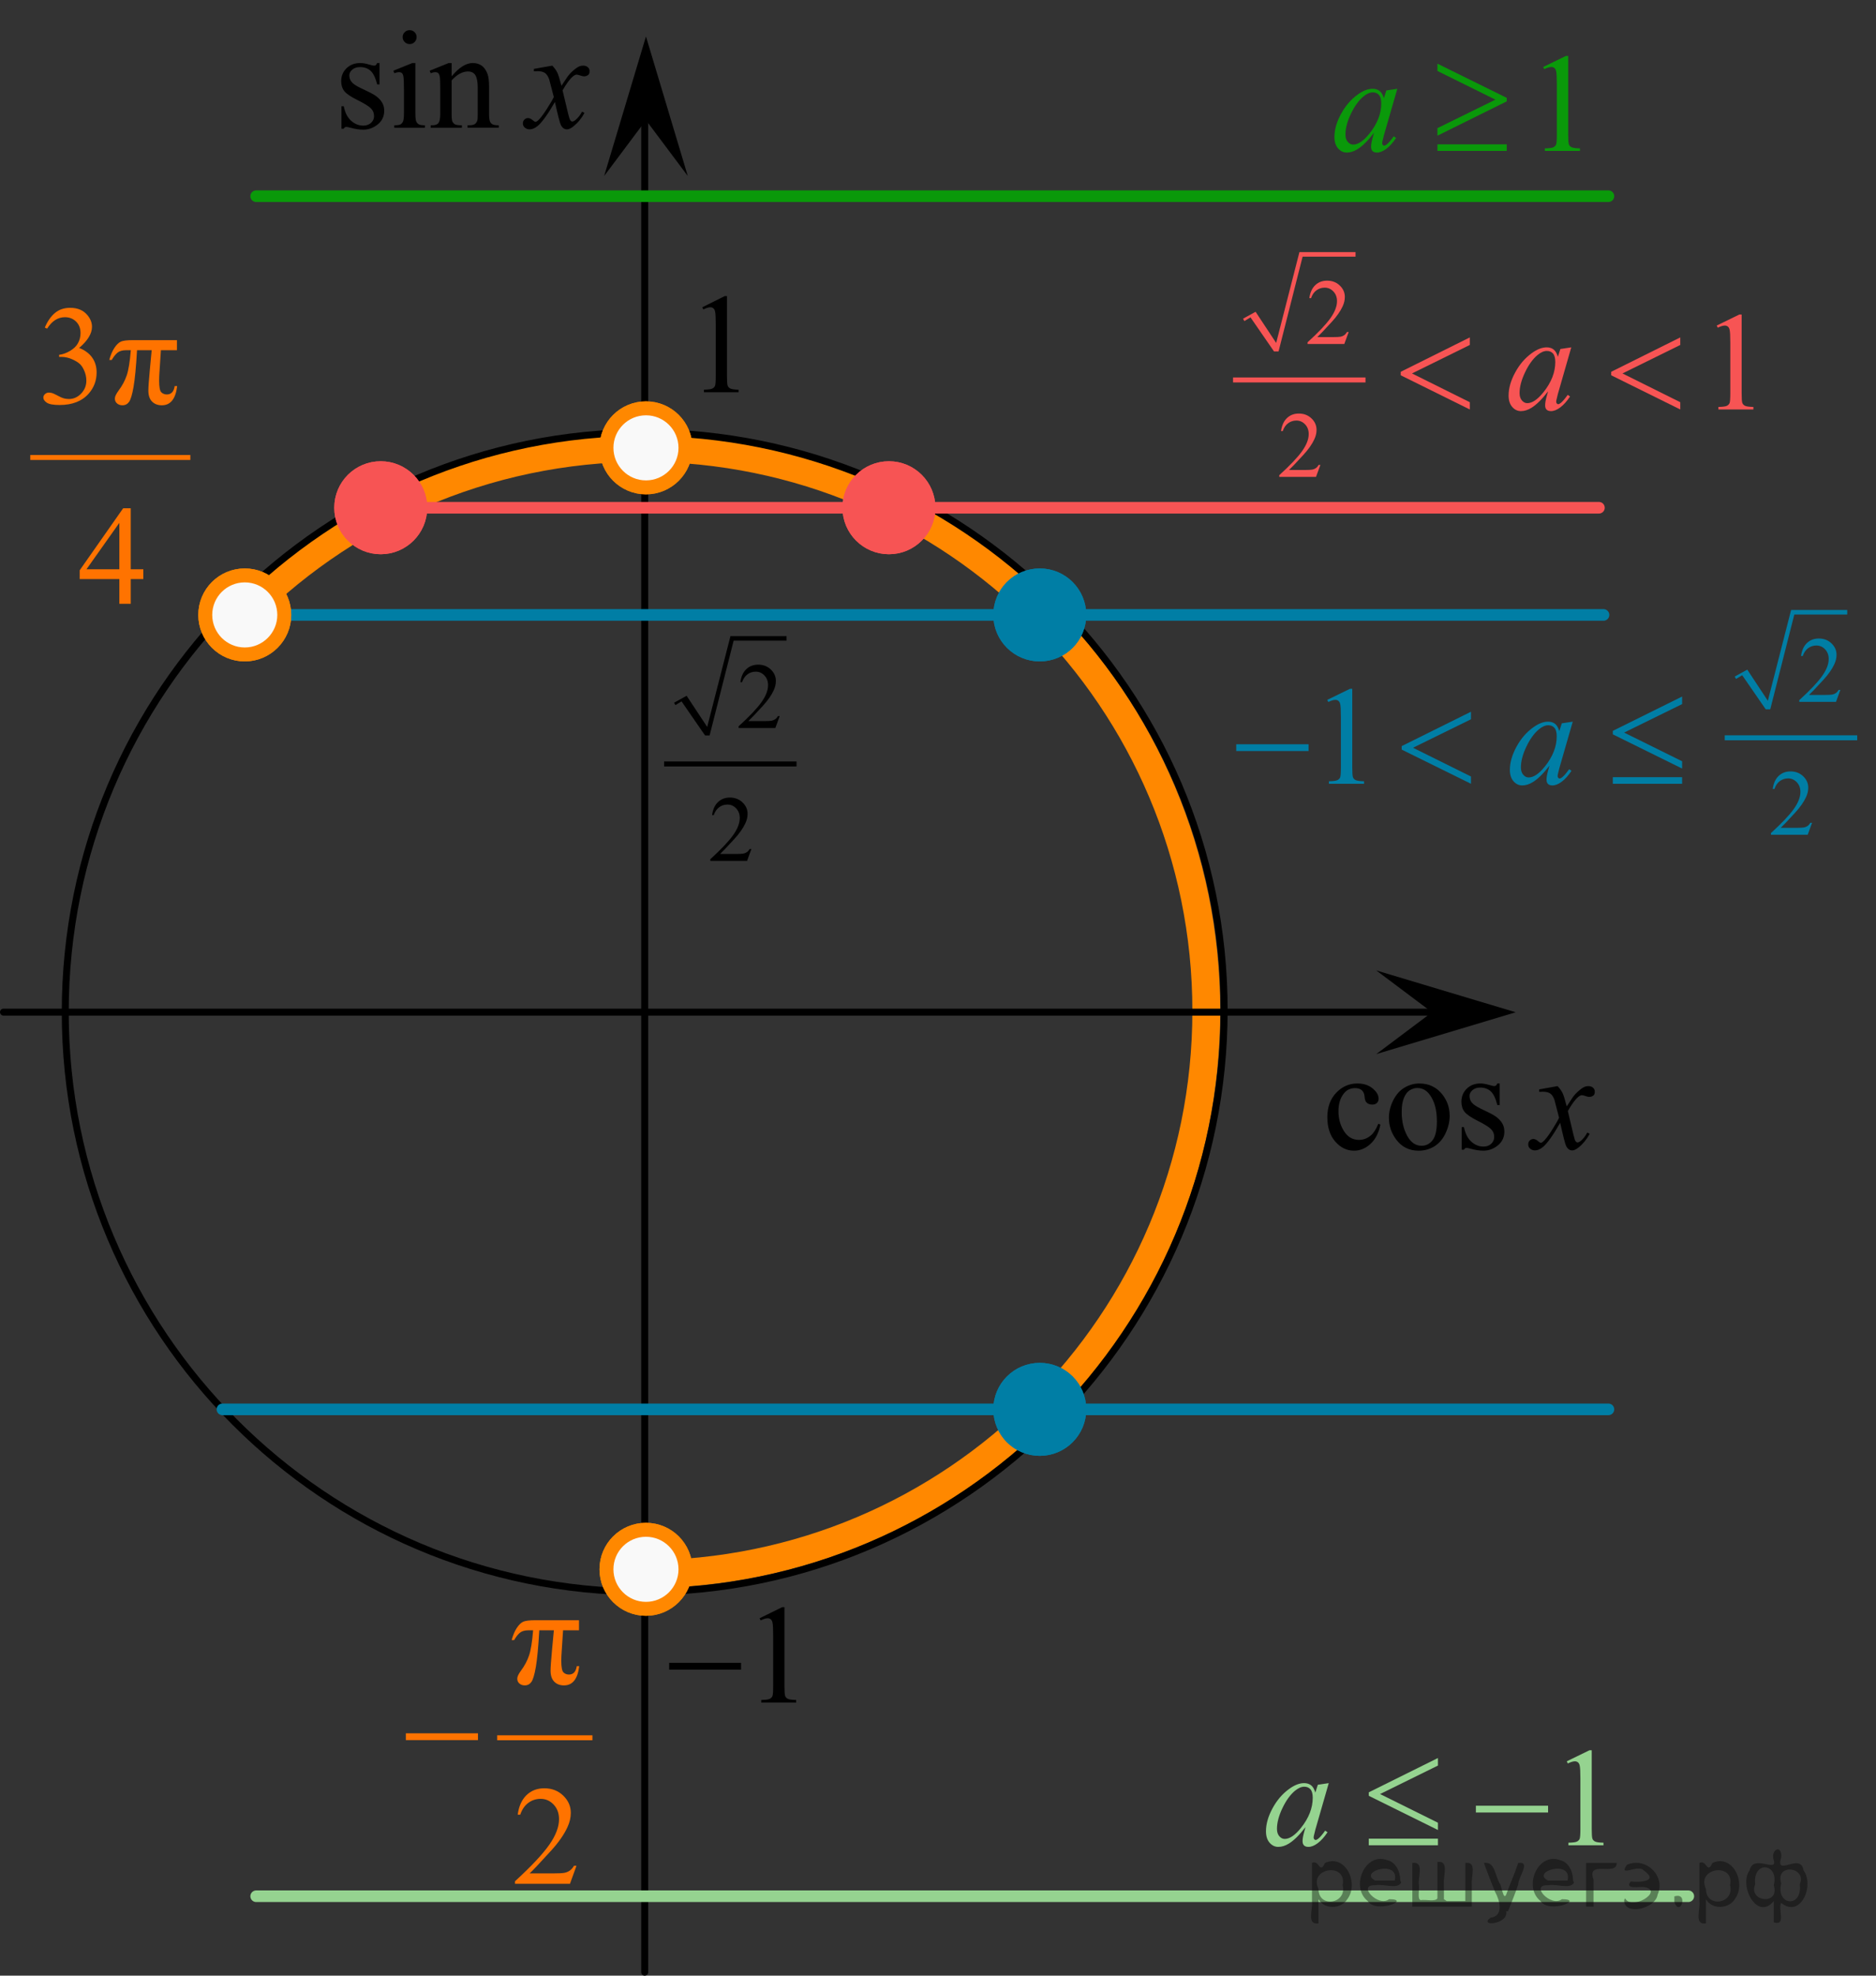 <?xml version="1.0" encoding="utf-8"?>
<!-- Generator: Adobe Illustrator 27.2.0, SVG Export Plug-In . SVG Version: 6.00 Build 0)  -->
<svg version="1.1" id="Слой_1" xmlns="http://www.w3.org/2000/svg" xmlns:xlink="http://www.w3.org/1999/xlink" x="0px" y="0px"
	 width="201.901px" height="212.526px" viewBox="0 0 201.901 212.526" enable-background="new 0 0 201.901 212.526"
	 xml:space="preserve">
<rect x="0" y="0" width="201.901" height="212.526" fill="#333333" stroke="none"/>
<path fill="none" stroke="#FF8800" stroke-width="3" stroke-miterlimit="8" d="M25.641,66.701
	c11.018-11.421,26.482-18.525,43.605-18.525c33.458,0,60.581,27.123,60.581,60.581s-27.123,60.581-60.581,60.581"/>
<line fill="none" stroke="#000000" stroke-width="0.75" stroke-linecap="round" stroke-linejoin="round" stroke-miterlimit="8" x1="69.384" y1="12.458" x2="69.384" y2="212.151"/>
<line fill="none" stroke="#000000" stroke-width="0.75" stroke-linecap="round" stroke-linejoin="round" stroke-miterlimit="8" x1="0.375" y1="108.878" x2="157.273" y2="108.878"/>
<path fill="none" stroke="#000000" stroke-width="0.75" stroke-linecap="round" stroke-linejoin="round" stroke-miterlimit="8" d="
	M69.282,46.517c-34.384,0-62.26,27.918-62.26,62.361s27.874,62.359,62.26,62.359c34.39,0,62.464-28.145,62.464-62.586
	S103.672,46.517,69.282,46.517L69.282,46.517z"/>
<g>
	<path fill="#F9F9F9" stroke="#FF8800" stroke-width="1.5" stroke-miterlimit="10" d="M69.523,164.563
		c-2.353,0-4.254,1.898-4.254,4.25c0,2.345,1.901,4.252,4.254,4.252c2.341,0,4.25-1.907,4.25-4.252
		C73.77,166.461,71.868,164.563,69.523,164.563L69.523,164.563z"/>
	<path fill="#F9F9F9" stroke="#FF8800" stroke-width="1.5" stroke-miterlimit="10" d="M69.523,164.563
		c-2.353,0-4.254,1.898-4.254,4.25c0,2.345,1.901,4.252,4.254,4.252c2.341,0,4.25-1.907,4.25-4.252
		C73.77,166.461,71.868,164.563,69.523,164.563L69.523,164.563z"/>
</g>
<polygon points="154.119,108.891 148.119,104.391 163.125,108.891 148.119,113.391 "/>
<polygon points="69.521,12.926 65.021,18.932 69.521,3.92 74.021,18.932 "/>
<g>
	<path fill="#007EA5" stroke="#007EA5" stroke-width="1.5" stroke-miterlimit="10" d="M111.906,147.356
		c-2.35,0-4.253,1.897-4.253,4.25c0,2.347,1.903,4.252,4.253,4.252c2.341,0,4.251-1.905,4.251-4.252
		C116.153,149.258,114.252,147.356,111.906,147.356L111.906,147.356z"/>
	<path fill="#007EA5" stroke="#007EA5" stroke-width="1.5" stroke-miterlimit="10" d="M111.906,147.356
		c-2.35,0-4.253,1.897-4.253,4.25c0,2.347,1.903,4.252,4.253,4.252c2.341,0,4.251-1.905,4.251-4.252
		C116.153,149.258,114.252,147.356,111.906,147.356L111.906,147.356z"/>
</g>
<g>
	<path fill="#F75454" stroke="#F75454" stroke-width="1.5" stroke-miterlimit="10" d="M40.977,50.368
		c-2.35,0-4.253,1.897-4.253,4.25c0,2.347,1.903,4.252,4.253,4.252c2.341,0,4.251-1.905,4.251-4.252
		C45.224,52.27,43.323,50.368,40.977,50.368L40.977,50.368z"/>
	<path fill="#F75454" stroke="#F75454" stroke-width="1.5" stroke-miterlimit="10" d="M40.977,50.368
		c-2.35,0-4.253,1.897-4.253,4.25c0,2.347,1.903,4.252,4.253,4.252c2.341,0,4.251-1.905,4.251-4.252
		C45.224,52.27,43.323,50.368,40.977,50.368L40.977,50.368z"/>
</g>
<g>
	<defs>
		<polygon id="SVGID_1_" points="40.869,205.943 67.02,205.943 67.02,165.854 40.869,165.854 40.869,205.943 		"/>
	</defs>
	<clipPath id="SVGID_00000004518961046351452560000017992190807468118957_">
		<use xlink:href="#SVGID_1_"  overflow="visible"/>
	</clipPath>
	
		<line clip-path="url(#SVGID_00000004518961046351452560000017992190807468118957_)" fill="#FF7300" stroke="#FF7300" stroke-width="0.532" stroke-linecap="square" stroke-miterlimit="10" x1="53.773" y1="186.935" x2="63.493" y2="186.935"/>
	<g clip-path="url(#SVGID_00000004518961046351452560000017992190807468118957_)">
		<path fill="#FF7300" d="M62.314,174.29v1.084h-1.715l-0.148,2.257c-0.03,0.391-0.044,0.731-0.044,1.018
			c0,0.688,0.08,1.107,0.24,1.258c0.16,0.151,0.353,0.227,0.58,0.227c0.473,0,0.754-0.299,0.843-0.898h0.266
			c-0.163,1.376-0.71,2.064-1.641,2.064c-0.434,0-0.782-0.134-1.046-0.401c-0.264-0.267-0.396-0.663-0.396-1.188
			c0-0.347,0.052-1.079,0.155-2.198l0.2-2.138h-1.567c-0.103,1.802-0.228,3.118-0.373,3.949
			c-0.145,0.832-0.306,1.369-0.481,1.611c-0.175,0.243-0.413,0.364-0.713,0.364c-0.227,0-0.417-0.067-0.573-0.2
			c-0.155-0.134-0.233-0.31-0.233-0.527c0-0.208,0.133-0.493,0.399-0.855c0.389-0.524,0.68-1.07,0.872-1.637
			c0.192-0.566,0.337-1.469,0.436-2.706h-0.503c-0.404,0-0.713,0.09-0.928,0.271s-0.417,0.44-0.61,0.776h-0.266
			c0.143-0.53,0.328-0.966,0.554-1.307c0.227-0.342,0.46-0.565,0.699-0.669
			c0.239-0.103,0.664-0.155,1.275-0.155H62.314z"/>
	</g>
	<g clip-path="url(#SVGID_00000004518961046351452560000017992190807468118957_)">
		<path fill="#FF7300" d="M62.044,200.705l-0.703,1.938h-5.914v-0.274c1.74-1.594,2.964-2.897,3.674-3.906
			c0.71-1.01,1.065-1.933,1.065-2.769c0-0.639-0.195-1.164-0.584-1.574c-0.39-0.411-0.855-0.616-1.397-0.616
			c-0.493,0-0.935,0.144-1.327,0.434c-0.392,0.29-0.682,0.715-0.869,1.273h-0.273
			c0.123-0.915,0.44-1.618,0.95-2.108s1.147-0.735,1.911-0.735c0.813,0,1.492,0.263,2.037,0.787
			c0.544,0.525,0.817,1.144,0.817,1.856c0,0.51-0.118,1.02-0.355,1.529c-0.365,0.802-0.956,1.651-1.774,2.547
			c-1.228,1.347-1.994,2.158-2.299,2.436h2.617c0.532,0,0.905-0.019,1.12-0.06
			c0.214-0.039,0.408-0.12,0.581-0.241c0.172-0.121,0.323-0.293,0.451-0.516H62.044z"/>
	</g>
	<g clip-path="url(#SVGID_00000004518961046351452560000017992190807468118957_)">
		<path fill="#FF7300" d="M43.678,186.452h7.762v0.734H43.678V186.452z"/>
	</g>
</g>
<g>
	<defs>
		<polygon id="SVGID_00000063628759662585862960000007627332347166733201_" points="0.756,68.22 24.285,68.22 
			24.285,28.131 0.756,28.131 0.756,68.22 		"/>
	</defs>
	<clipPath id="SVGID_00000031183572840252708050000005058946810874107822_">
		<use xlink:href="#SVGID_00000063628759662585862960000007627332347166733201_"  overflow="visible"/>
	</clipPath>
	
		<line clip-path="url(#SVGID_00000031183572840252708050000005058946810874107822_)" fill="#FF7300" stroke="#FF7300" stroke-width="0.532" stroke-linecap="square" stroke-miterlimit="10" x1="3.524" y1="49.212" x2="20.219" y2="49.212"/>
	<g clip-path="url(#SVGID_00000031183572840252708050000005058946810874107822_)">
		<path fill="#FF7300" d="M4.823,35.237c0.288-0.679,0.651-1.202,1.089-1.57c0.439-0.369,0.985-0.554,1.639-0.554
			c0.808,0,1.427,0.263,1.858,0.787c0.327,0.392,0.491,0.81,0.491,1.255c0,0.732-0.461,1.49-1.383,2.272
			c0.62,0.242,1.088,0.589,1.405,1.039c0.317,0.45,0.476,0.981,0.476,1.589c0,0.871-0.278,1.626-0.833,2.265
			c-0.724,0.832-1.772,1.247-3.144,1.247c-0.679,0-1.141-0.084-1.387-0.252c-0.245-0.168-0.368-0.349-0.368-0.542
			c0-0.144,0.058-0.27,0.174-0.379c0.117-0.108,0.257-0.163,0.42-0.163c0.123,0,0.25,0.019,0.379,0.06
			c0.085,0.024,0.275,0.115,0.572,0.271c0.297,0.156,0.503,0.249,0.617,0.278c0.183,0.055,0.379,0.082,0.587,0.082
			c0.505,0,0.945-0.195,1.319-0.587c0.374-0.391,0.561-0.854,0.561-1.388c0-0.392-0.087-0.772-0.26-1.144
			c-0.129-0.277-0.271-0.487-0.424-0.632c-0.213-0.197-0.505-0.377-0.877-0.538
			c-0.372-0.16-0.75-0.241-1.137-0.241H6.362v-0.223c0.392-0.05,0.784-0.19,1.178-0.423
			c0.394-0.233,0.68-0.513,0.858-0.839c0.179-0.327,0.268-0.685,0.268-1.077c0-0.51-0.16-0.922-0.479-1.236
			c-0.32-0.315-0.718-0.472-1.193-0.472c-0.768,0-1.41,0.411-1.925,1.232L4.823,35.237z"/>
	</g>
	<g clip-path="url(#SVGID_00000031183572840252708050000005058946810874107822_)">
		<path fill="#FF7300" d="M19.043,36.588v1.084h-1.725l-0.149,2.257c-0.029,0.391-0.044,0.731-0.044,1.018
			c0,0.688,0.081,1.107,0.242,1.258c0.161,0.151,0.355,0.227,0.584,0.227c0.476,0,0.758-0.299,0.848-0.898h0.268
			c-0.164,1.376-0.714,2.064-1.65,2.064c-0.436,0-0.787-0.134-1.052-0.401c-0.266-0.267-0.398-0.663-0.398-1.188
			c0-0.347,0.052-1.079,0.156-2.198l0.201-2.138h-1.576c-0.104,1.802-0.229,3.118-0.376,3.949
			c-0.146,0.832-0.307,1.369-0.483,1.611c-0.176,0.243-0.415,0.364-0.717,0.364c-0.228,0-0.42-0.067-0.576-0.2
			c-0.156-0.134-0.234-0.31-0.234-0.527c0-0.208,0.134-0.493,0.401-0.855c0.392-0.524,0.684-1.07,0.877-1.637
			s0.339-1.469,0.439-2.706h-0.505c-0.407,0-0.717,0.09-0.933,0.271c-0.215,0.181-0.42,0.44-0.613,0.776h-0.268
			c0.144-0.53,0.33-0.966,0.558-1.307c0.228-0.342,0.462-0.565,0.702-0.669c0.241-0.103,0.668-0.155,1.283-0.155
			H19.043z"/>
	</g>
	<g clip-path="url(#SVGID_00000031183572840252708050000005058946810874107822_)">
		<path fill="#FF7300" d="M15.425,61.239v1.055h-1.353v2.658H12.845v-2.658H8.578v-0.95l4.676-6.668h0.818v6.564H15.425
			z M12.845,61.239v-4.996l-3.539,4.996H12.845z"/>
	</g>
</g>
<g>
	<defs>
		<polygon id="SVGID_00000168087383383449248770000011405166038110869174_" points="33.909,17.871 67.029,17.871 67.029,0 
			33.909,0 33.909,17.871 		"/>
	</defs>
	<clipPath id="SVGID_00000179628004806872395120000000182129540657622947_">
		<use xlink:href="#SVGID_00000168087383383449248770000011405166038110869174_"  overflow="visible"/>
	</clipPath>
	<g clip-path="url(#SVGID_00000179628004806872395120000000182129540657622947_)">
		<path d="M40.843,6.781v2.304H40.598c-0.188-0.724-0.429-1.216-0.723-1.477s-0.668-0.392-1.123-0.392
			c-0.346,0-0.625,0.092-0.837,0.273c-0.212,0.183-0.319,0.384-0.319,0.606c0,0.275,0.079,0.512,0.237,0.709
			c0.153,0.202,0.464,0.416,0.934,0.643l1.082,0.523c1.003,0.487,1.504,1.13,1.504,1.928
			c0,0.615-0.233,1.111-0.7,1.487c-0.467,0.377-0.99,0.565-1.568,0.565c-0.415,0-0.889-0.074-1.423-0.222
			c-0.163-0.049-0.296-0.074-0.4-0.074c-0.114,0-0.203,0.065-0.267,0.192h-0.245v-2.415h0.245
			c0.138,0.69,0.402,1.209,0.793,1.559c0.39,0.35,0.828,0.524,1.312,0.524c0.341,0,0.619-0.1,0.834-0.3
			c0.215-0.199,0.322-0.439,0.322-0.72c0-0.34-0.12-0.625-0.359-0.856c-0.24-0.231-0.718-0.524-1.435-0.879
			c-0.716-0.353-1.186-0.674-1.408-0.959c-0.222-0.281-0.334-0.636-0.334-1.063c0-0.557,0.191-1.022,0.574-1.395
			c0.383-0.374,0.878-0.561,1.486-0.561c0.267,0,0.59,0.057,0.971,0.17c0.252,0.074,0.42,0.11,0.504,0.11
			c0.079,0,0.141-0.017,0.185-0.051c0.044-0.035,0.097-0.111,0.156-0.23H40.843z"/>
		<path d="M44.704,6.781v5.435c0,0.423,0.031,0.705,0.093,0.846c0.062,0.14,0.153,0.244,0.274,0.314
			s0.342,0.103,0.663,0.103v0.266h-3.298V13.478c0.331,0,0.554-0.032,0.667-0.096
			c0.113-0.065,0.204-0.17,0.271-0.318c0.066-0.147,0.1-0.431,0.1-0.849V9.609
			c0-0.733-0.022-1.208-0.067-1.425c-0.035-0.158-0.089-0.268-0.163-0.329s-0.175-0.092-0.304-0.092
			c-0.139,0-0.307,0.037-0.504,0.11l-0.103-0.266l2.045-0.827H44.704z M44.089,3.245
			c0.207,0,0.384,0.072,0.53,0.218c0.145,0.144,0.219,0.32,0.219,0.527c0,0.207-0.073,0.384-0.219,0.532
			c-0.146,0.147-0.323,0.221-0.53,0.221S43.703,4.669,43.555,4.522c-0.148-0.148-0.222-0.325-0.222-0.532
			c0-0.207,0.073-0.383,0.219-0.527C43.697,3.317,43.876,3.245,44.089,3.245z"/>
		<path d="M48.604,8.213c0.795-0.955,1.554-1.433,2.275-1.433c0.371,0,0.69,0.093,0.956,0.277
			c0.267,0.185,0.479,0.488,0.638,0.911c0.108,0.296,0.163,0.749,0.163,1.359v2.887
			c0,0.428,0.035,0.719,0.104,0.871c0.054,0.123,0.142,0.219,0.263,0.288s0.345,0.103,0.671,0.103v0.266h-3.358
			V13.478h0.141c0.316,0,0.537-0.048,0.663-0.144c0.126-0.096,0.214-0.237,0.263-0.424
			c0.019-0.074,0.03-0.306,0.03-0.694V9.447c0-0.615-0.081-1.062-0.241-1.341
			c-0.161-0.277-0.431-0.417-0.811-0.417c-0.588,0-1.173,0.32-1.756,0.96v3.566c0,0.458,0.027,0.741,0.082,0.849
			c0.069,0.144,0.164,0.248,0.285,0.315s0.367,0.1,0.737,0.1v0.266h-3.357V13.478h0.148
			c0.346,0,0.58-0.088,0.701-0.263c0.121-0.174,0.182-0.508,0.182-1V9.705c0-0.811-0.019-1.307-0.056-1.483
			c-0.037-0.178-0.094-0.298-0.17-0.362c-0.077-0.064-0.179-0.096-0.308-0.096c-0.139,0-0.304,0.037-0.497,0.11
			l-0.111-0.266l2.046-0.827h0.319V8.213z"/>
	</g>
	<g clip-path="url(#SVGID_00000179628004806872395120000000182129540657622947_)">
		<path d="M59.442,7.061c0.242,0.257,0.425,0.513,0.548,0.769c0.089,0.177,0.235,0.643,0.438,1.395l0.652-0.975
			c0.173-0.236,0.383-0.462,0.63-0.676s0.464-0.36,0.652-0.44c0.119-0.049,0.249-0.074,0.393-0.074
			c0.212,0,0.382,0.057,0.508,0.17s0.189,0.251,0.189,0.414c0,0.186-0.037,0.315-0.111,0.384
			c-0.139,0.123-0.297,0.185-0.475,0.185c-0.103,0-0.215-0.022-0.334-0.066c-0.232-0.079-0.388-0.118-0.467-0.118
			c-0.119,0-0.26,0.069-0.423,0.207c-0.306,0.256-0.672,0.75-1.097,1.483l0.607,2.54
			c0.094,0.39,0.173,0.622,0.237,0.698c0.065,0.076,0.128,0.114,0.193,0.114c0.103,0,0.225-0.057,0.363-0.17
			c0.272-0.227,0.504-0.521,0.697-0.886l0.259,0.133c-0.311,0.581-0.707,1.063-1.186,1.447
			c-0.272,0.217-0.501,0.324-0.69,0.324c-0.276,0-0.497-0.154-0.66-0.465c-0.103-0.191-0.318-1.019-0.644-2.481
			c-0.771,1.334-1.389,2.192-1.853,2.576c-0.302,0.246-0.593,0.369-0.875,0.369c-0.197,0-0.378-0.071-0.541-0.214
			c-0.119-0.108-0.178-0.253-0.178-0.435c0-0.162,0.055-0.298,0.163-0.406c0.109-0.108,0.242-0.162,0.4-0.162
			c0.158,0,0.326,0.079,0.504,0.236c0.128,0.113,0.227,0.17,0.296,0.17c0.06,0,0.136-0.04,0.23-0.118
			c0.232-0.188,0.548-0.591,0.949-1.211c0.4-0.62,0.662-1.068,0.786-1.344
			c-0.307-1.196-0.472-1.829-0.497-1.897c-0.114-0.32-0.262-0.547-0.445-0.68
			c-0.183-0.133-0.452-0.199-0.808-0.199c-0.114,0-0.245,0.005-0.393,0.015V7.409L59.442,7.061z"/>
	</g>
</g>
<g>
	<defs>
		<polygon id="SVGID_00000048498699086162370400000001452055348284831152_" points="140.058,127.733 174.489,127.733 
			174.489,112.484 140.058,112.484 140.058,127.733 		"/>
	</defs>
	<clipPath id="SVGID_00000101799787438800182190000007106541141671167876_">
		<use xlink:href="#SVGID_00000048498699086162370400000001452055348284831152_"  overflow="visible"/>
	</clipPath>
	<g clip-path="url(#SVGID_00000101799787438800182190000007106541141671167876_)">
		<path d="M148.563,120.983c-0.183,0.898-0.54,1.59-1.073,2.073c-0.532,0.484-1.121,0.726-1.768,0.726
			c-0.769,0-1.44-0.324-2.012-0.975c-0.572-0.65-0.858-1.529-0.858-2.636c0-1.072,0.316-1.943,0.95-2.614
			c0.634-0.67,1.395-1.005,2.282-1.005c0.666,0,1.213,0.178,1.643,0.532c0.429,0.355,0.644,0.724,0.644,1.105
			c0,0.19-0.06,0.342-0.182,0.458c-0.121,0.117-0.29,0.176-0.507,0.176c-0.291,0-0.51-0.095-0.658-0.283
			c-0.084-0.104-0.14-0.303-0.166-0.596c-0.027-0.293-0.127-0.517-0.3-0.67c-0.173-0.149-0.412-0.224-0.718-0.224
			c-0.493,0-0.89,0.184-1.19,0.551c-0.399,0.486-0.6,1.13-0.6,1.929c0,0.815,0.198,1.532,0.596,2.155
			c0.397,0.623,0.933,0.935,1.608,0.935c0.483,0,0.918-0.166,1.303-0.499c0.271-0.229,0.534-0.643,0.791-1.243
			L148.563,120.983z"/>
		<path d="M152.756,116.552c1.025,0,1.849,0.393,2.471,1.177c0.527,0.67,0.791,1.44,0.791,2.308
			c0,0.611-0.145,1.228-0.436,1.855c-0.291,0.625-0.691,1.097-1.202,1.415c-0.51,0.317-1.079,0.476-1.705,0.476
			c-1.02,0-1.832-0.409-2.434-1.228c-0.508-0.69-0.762-1.464-0.762-2.322c0-0.626,0.154-1.248,0.462-1.865
			c0.309-0.618,0.714-1.075,1.217-1.37C151.66,116.7,152.193,116.552,152.756,116.552z M152.526,117.037
			c-0.262,0-0.524,0.078-0.788,0.234s-0.477,0.431-0.64,0.822c-0.163,0.393-0.244,0.896-0.244,1.512
			c0,0.993,0.196,1.85,0.588,2.569s0.908,1.079,1.55,1.079c0.478,0,0.873-0.198,1.184-0.596
			c0.31-0.397,0.466-1.079,0.466-2.048c0-1.211-0.259-2.164-0.776-2.858
			C153.514,117.275,153.068,117.037,152.526,117.037z"/>
		<path d="M161.395,116.552v2.323h-0.244c-0.188-0.73-0.428-1.226-0.722-1.489c-0.293-0.263-0.667-0.395-1.12-0.395
			c-0.346,0-0.624,0.092-0.836,0.275s-0.318,0.388-0.318,0.61c0,0.278,0.079,0.517,0.236,0.715
			c0.153,0.204,0.464,0.42,0.933,0.648l1.08,0.528c1.001,0.491,1.501,1.139,1.501,1.943
			c0,0.62-0.232,1.12-0.698,1.5c-0.467,0.38-0.988,0.569-1.565,0.569c-0.415,0-0.888-0.074-1.421-0.223
			c-0.162-0.05-0.296-0.074-0.399-0.074c-0.113,0-0.202,0.065-0.267,0.193h-0.243v-2.435h0.243
			c0.139,0.694,0.402,1.218,0.792,1.57s0.826,0.529,1.31,0.529c0.34,0,0.617-0.101,0.832-0.302
			s0.321-0.443,0.321-0.727c0-0.342-0.119-0.63-0.358-0.863s-0.717-0.528-1.432-0.886s-1.184-0.681-1.405-0.968
			c-0.222-0.283-0.333-0.641-0.333-1.072c0-0.561,0.191-1.03,0.573-1.407c0.383-0.378,0.877-0.566,1.483-0.566
			c0.267,0,0.589,0.058,0.969,0.171c0.252,0.075,0.419,0.112,0.503,0.112c0.079,0,0.141-0.018,0.185-0.053
			c0.044-0.034,0.096-0.111,0.155-0.231H161.395z"/>
	</g>
	<g clip-path="url(#SVGID_00000101799787438800182190000007106541141671167876_)">
		<path d="M167.634,116.835c0.241,0.258,0.424,0.517,0.547,0.774c0.089,0.179,0.234,0.647,0.436,1.407l0.651-0.983
			c0.173-0.238,0.382-0.465,0.629-0.681c0.246-0.216,0.463-0.364,0.65-0.443c0.118-0.05,0.249-0.074,0.393-0.074
			c0.212,0,0.381,0.057,0.507,0.171c0.125,0.114,0.189,0.253,0.189,0.417c0,0.189-0.037,0.318-0.111,0.388
			c-0.138,0.124-0.296,0.185-0.474,0.185c-0.103,0-0.214-0.022-0.332-0.066c-0.232-0.08-0.388-0.119-0.467-0.119
			c-0.118,0-0.259,0.069-0.421,0.208c-0.307,0.258-0.671,0.757-1.096,1.497l0.607,2.561
			c0.093,0.393,0.172,0.627,0.236,0.704s0.128,0.115,0.192,0.115c0.103,0,0.225-0.057,0.362-0.171
			c0.272-0.229,0.503-0.526,0.695-0.894l0.259,0.134c-0.31,0.586-0.705,1.072-1.184,1.46
			c-0.272,0.218-0.5,0.327-0.688,0.327c-0.276,0-0.496-0.156-0.658-0.469c-0.103-0.194-0.318-1.028-0.644-2.502
			c-0.769,1.345-1.386,2.211-1.85,2.599c-0.301,0.248-0.592,0.372-0.873,0.372c-0.197,0-0.377-0.072-0.54-0.216
			c-0.118-0.109-0.178-0.256-0.178-0.44c0-0.164,0.055-0.3,0.163-0.409s0.241-0.164,0.399-0.164
			s0.325,0.079,0.503,0.238c0.128,0.114,0.227,0.171,0.296,0.171c0.06,0,0.136-0.039,0.23-0.119
			c0.231-0.189,0.547-0.596,0.947-1.221c0.399-0.626,0.66-1.077,0.783-1.355
			c-0.306-1.206-0.471-1.844-0.495-1.913c-0.113-0.323-0.262-0.551-0.444-0.685
			c-0.182-0.134-0.451-0.201-0.806-0.201c-0.113,0-0.244,0.006-0.393,0.016v-0.269L167.634,116.835z"/>
	</g>
</g>
<g>
	<g>
		<g>
			<g>
				<g>
					<g>
						<g>
							<g>
								<g>
									<g>
										<g>
											<g>
												<g>
													<defs>
														
															<rect id="SVGID_00000158708223758520409180000003366836302120275643_" x="69.225" y="169.337" width="19.199" height="16.561"/>
													</defs>
													<clipPath id="SVGID_00000127723377270906653890000004835391411075340460_">
														<use xlink:href="#SVGID_00000158708223758520409180000003366836302120275643_"  overflow="visible"/>
													</clipPath>
													<g clip-path="url(#SVGID_00000127723377270906653890000004835391411075340460_)">
														<g enable-background="new    ">
															<path d="M81.752,174.078l2.431-1.193h0.243v8.487c0,0.564,0.023,0.914,0.07,1.053
																c0.047,0.138,0.144,0.244,0.291,0.318s0.447,0.116,0.898,0.126v0.274H81.929v-0.274
																c0.471-0.01,0.776-0.051,0.913-0.122c0.138-0.071,0.233-0.168,0.288-0.289
																c0.054-0.121,0.081-0.483,0.081-1.086v-5.426c0-0.731-0.025-1.2-0.074-1.408
																c-0.035-0.158-0.097-0.274-0.188-0.349c-0.091-0.074-0.2-0.111-0.328-0.111
																c-0.182,0-0.435,0.077-0.759,0.231L81.752,174.078z"/>
														</g>
													</g>
												</g>
											</g>
										</g>
									</g>
								</g>
							</g>
						</g>
					</g>
				</g>
			</g>
		</g>
	</g>
	<g>
		<g>
			<g>
				<g>
					<g>
						<g>
							<g>
								<g>
									<g>
										<g>
											<g>
												<g>
													<defs>
														
															<rect id="SVGID_00000031185097908387109330000010053497363879465384_" x="69.225" y="169.337" width="19.199" height="16.561"/>
													</defs>
													<clipPath id="SVGID_00000075873136484085358050000004500289454289751481_">
														<use xlink:href="#SVGID_00000031185097908387109330000010053497363879465384_"  overflow="visible"/>
													</clipPath>
													<g clip-path="url(#SVGID_00000075873136484085358050000004500289454289751481_)">
														<g enable-background="new    ">
															<path d="M72.019,178.874h7.734v0.734h-7.734V178.874z"/>
														</g>
													</g>
												</g>
											</g>
										</g>
									</g>
								</g>
							</g>
						</g>
					</g>
				</g>
			</g>
		</g>
	</g>
</g>
<line fill="none" stroke="#0A990A" stroke-width="1.25" stroke-linecap="round" stroke-linejoin="round" stroke-miterlimit="8" x1="27.571" y1="21.105" x2="173.103" y2="21.105"/>
<line fill="none" stroke="#F75454" stroke-width="1.25" stroke-linecap="round" stroke-linejoin="round" stroke-miterlimit="8" x1="38.375" y1="54.619" x2="172.082" y2="54.619"/>
<g>
	<path fill="#F75454" stroke="#F75454" stroke-width="1.5" stroke-miterlimit="10" d="M95.671,50.368
		c-2.35,0-4.253,1.897-4.253,4.25c0,2.347,1.903,4.252,4.253,4.252c2.341,0,4.251-1.905,4.251-4.252
		C99.918,52.27,98.016,50.368,95.671,50.368L95.671,50.368z"/>
	<path fill="#F75454" stroke="#F75454" stroke-width="1.5" stroke-miterlimit="10" d="M95.671,50.368
		c-2.35,0-4.253,1.897-4.253,4.25c0,2.347,1.903,4.252,4.253,4.252c2.341,0,4.251-1.905,4.251-4.252
		C99.918,52.27,98.016,50.368,95.671,50.368L95.671,50.368z"/>
</g>
<line fill="none" stroke="#007EA5" stroke-width="1.25" stroke-linecap="round" stroke-linejoin="round" stroke-miterlimit="8" x1="25.641" y1="66.149" x2="172.574" y2="66.149"/>
<line fill="none" stroke="#007EA5" stroke-width="1.25" stroke-linecap="round" stroke-linejoin="round" stroke-miterlimit="8" x1="23.939" y1="151.607" x2="173.103" y2="151.607"/>
<g>
	<path fill="#007EA5" stroke="#007EA5" stroke-width="1.5" stroke-miterlimit="10" d="M111.906,61.898
		c-2.35,0-4.253,1.897-4.253,4.25c0,2.347,1.903,4.252,4.253,4.252c2.341,0,4.251-1.905,4.251-4.252
		C116.153,63.8,114.252,61.898,111.906,61.898L111.906,61.898z"/>
	<path fill="#007EA5" stroke="#007EA5" stroke-width="1.5" stroke-miterlimit="10" d="M111.906,61.898
		c-2.35,0-4.253,1.897-4.253,4.25c0,2.347,1.903,4.252,4.253,4.252c2.341,0,4.251-1.905,4.251-4.252
		C116.153,63.8,114.252,61.898,111.906,61.898L111.906,61.898z"/>
</g>
<g>
	<path fill="#F9F9F9" stroke="#FF8800" stroke-width="1.5" stroke-miterlimit="10" d="M26.345,61.898
		c-2.353,0-4.254,1.898-4.254,4.25c0,2.345,1.901,4.252,4.254,4.252c2.341,0,4.25-1.907,4.25-4.252
		C30.592,63.796,28.69,61.898,26.345,61.898L26.345,61.898z"/>
	<path fill="#F9F9F9" stroke="#FF8800" stroke-width="1.5" stroke-miterlimit="10" d="M26.345,61.898
		c-2.353,0-4.254,1.898-4.254,4.25c0,2.345,1.901,4.252,4.254,4.252c2.341,0,4.25-1.907,4.25-4.252
		C30.592,63.796,28.69,61.898,26.345,61.898L26.345,61.898z"/>
</g>
<g>
	<path fill="#F9F9F9" stroke="#FF8800" stroke-width="1.5" stroke-miterlimit="10" d="M69.523,43.925
		c-2.353,0-4.254,1.898-4.254,4.25c0,2.345,1.901,4.252,4.254,4.252c2.341,0,4.25-1.907,4.25-4.252
		C73.77,45.823,71.868,43.925,69.523,43.925L69.523,43.925z"/>
	<path fill="#F9F9F9" stroke="#FF8800" stroke-width="1.5" stroke-miterlimit="10" d="M69.523,43.925
		c-2.353,0-4.254,1.898-4.254,4.25c0,2.345,1.901,4.252,4.254,4.252c2.341,0,4.25-1.907,4.25-4.252
		C73.77,45.823,71.868,43.925,69.523,43.925L69.523,43.925z"/>
</g>
<g>
	<g>
		<g>
			<g>
				<g>
					<g>
						<g>
							<g>
								<g>
									<g>
										<g>
											<defs>
												
													<rect id="SVGID_00000032625886786759004910000014005082230446533549_" x="72.969" y="28.27" width="9.53" height="16.699"/>
											</defs>
											<clipPath id="SVGID_00000013194201622333317830000010059034267708464569_">
												<use xlink:href="#SVGID_00000032625886786759004910000014005082230446533549_"  overflow="visible"/>
											</clipPath>
											<g clip-path="url(#SVGID_00000013194201622333317830000010059034267708464569_)">
												<g enable-background="new    ">
													<path d="M75.584,33.054l2.413-1.203h0.241v8.558c0,0.568,0.023,0.922,0.07,1.062
														c0.046,0.14,0.143,0.246,0.289,0.321c0.146,0.074,0.444,0.117,0.893,0.127v0.276h-3.73V41.918
														c0.468-0.01,0.77-0.051,0.907-0.123c0.137-0.072,0.231-0.17,0.285-0.292
														c0.054-0.122,0.081-0.487,0.081-1.095v-5.471c0-0.737-0.024-1.211-0.073-1.42
														c-0.034-0.16-0.096-0.277-0.186-0.352c-0.09-0.075-0.199-0.112-0.325-0.112
														c-0.181,0-0.432,0.077-0.753,0.231L75.584,33.054z"/>
												</g>
											</g>
										</g>
									</g>
								</g>
							</g>
						</g>
					</g>
				</g>
			</g>
		</g>
	</g>
</g>
<g>
	<g>
		<defs>
			
				<rect id="SVGID_00000133502106954032584330000013623288873125303700_" x="69.935" y="66.176" width="17.815" height="28.745"/>
		</defs>
		<clipPath id="SVGID_00000017484203575648640310000013366718614170475916_">
			<use xlink:href="#SVGID_00000133502106954032584330000013623288873125303700_"  overflow="visible"/>
		</clipPath>
		<g clip-path="url(#SVGID_00000017484203575648640310000013366718614170475916_)">
		</g>
	</g>
	<g>
		<defs>
			<polygon id="SVGID_00000154413411590124153110000005578196699352245160_" points="69.898,94.784 87.386,94.784 
				87.386,66.367 69.898,66.367 69.898,94.784 			"/>
		</defs>
		<clipPath id="SVGID_00000051381275470344489290000002177053193332722618_">
			<use xlink:href="#SVGID_00000154413411590124153110000005578196699352245160_"  overflow="visible"/>
		</clipPath>
		
			<line clip-path="url(#SVGID_00000051381275470344489290000002177053193332722618_)" fill="none" stroke="#000000" stroke-width="0" stroke-linecap="square" stroke-miterlimit="10" x1="72.602" y1="75.706" x2="73.609" y2="75.133"/>
		
			<line clip-path="url(#SVGID_00000051381275470344489290000002177053193332722618_)" fill="none" stroke="#000000" stroke-width="0" stroke-linecap="square" stroke-miterlimit="10" x1="73.609" y1="75.133" x2="76.111" y2="79.115"/>
		
			<line clip-path="url(#SVGID_00000051381275470344489290000002177053193332722618_)" fill="none" stroke="#000000" stroke-width="0" stroke-linecap="square" stroke-miterlimit="10" x1="76.111" y1="79.115" x2="78.786" y2="68.659"/>
		
			<line clip-path="url(#SVGID_00000051381275470344489290000002177053193332722618_)" fill="none" stroke="#000000" stroke-width="0" stroke-linecap="square" stroke-miterlimit="10" x1="78.786" y1="68.659" x2="84.653" y2="68.659"/>
		
			<polygon clip-path="url(#SVGID_00000051381275470344489290000002177053193332722618_)" fill-rule="evenodd" clip-rule="evenodd" points="
			72.544,75.591 73.896,74.847 76.111,78.198 78.613,68.43 84.653,68.43 84.653,68.917 78.958,68.917 
			76.37,79.115 75.881,79.115 73.35,75.448 72.688,75.849 		"/>
		
			<line clip-path="url(#SVGID_00000051381275470344489290000002177053193332722618_)" fill="none" stroke="#000000" stroke-width="0.535" stroke-linecap="square" stroke-miterlimit="10" x1="71.739" y1="82.18" x2="85.459" y2="82.18"/>
		<g clip-path="url(#SVGID_00000051381275470344489290000002177053193332722618_)">
			<path d="M83.915,77.027l-0.47,1.285H79.491v-0.182c1.163-1.057,1.982-1.92,2.457-2.59s0.712-1.282,0.712-1.836
				c0-0.423-0.131-0.771-0.391-1.044c-0.261-0.273-0.572-0.409-0.935-0.409c-0.33,0-0.625,0.096-0.888,0.288
				c-0.262,0.192-0.455,0.474-0.581,0.844h-0.183c0.082-0.607,0.294-1.073,0.636-1.398
				c0.341-0.325,0.767-0.487,1.277-0.487c0.544,0,0.998,0.174,1.362,0.521c0.364,0.348,0.546,0.758,0.546,1.231
				c0,0.338-0.079,0.676-0.237,1.014c-0.244,0.532-0.64,1.095-1.187,1.689c-0.82,0.893-1.333,1.431-1.537,1.615
				h1.75c0.355,0,0.606-0.013,0.749-0.039s0.273-0.08,0.388-0.16s0.216-0.194,0.302-0.342H83.915z"/>
		</g>
		<g clip-path="url(#SVGID_00000051381275470344489290000002177053193332722618_)">
			<path d="M80.87,91.323l-0.47,1.285h-3.954v-0.183c1.163-1.057,1.982-1.92,2.457-2.589s0.712-1.282,0.712-1.836
				c0-0.423-0.131-0.771-0.391-1.044c-0.261-0.273-0.572-0.409-0.935-0.409c-0.33,0-0.625,0.096-0.888,0.288
				c-0.262,0.192-0.455,0.474-0.581,0.844h-0.183c0.082-0.607,0.294-1.073,0.636-1.398
				c0.341-0.325,0.767-0.487,1.277-0.487c0.544,0,0.998,0.174,1.362,0.521c0.364,0.348,0.546,0.758,0.546,1.231
				c0,0.338-0.079,0.676-0.237,1.014c-0.244,0.532-0.64,1.095-1.187,1.689c-0.82,0.893-1.333,1.432-1.537,1.615
				h1.75c0.355,0,0.606-0.014,0.749-0.04c0.144-0.025,0.273-0.079,0.388-0.159c0.115-0.081,0.216-0.195,0.302-0.343
				H80.87z"/>
		</g>
	</g>
</g>
<g>
	<defs>
		<polygon id="SVGID_00000093864613624123167640000000758572380120221316_" points="140.713,20.362 173.833,20.362 
			173.833,2.491 140.713,2.491 140.713,20.362 		"/>
	</defs>
	<clipPath id="SVGID_00000021103789888960628910000003974843948043324824_">
		<use xlink:href="#SVGID_00000093864613624123167640000000758572380120221316_"  overflow="visible"/>
	</clipPath>
	<g clip-path="url(#SVGID_00000021103789888960628910000003974843948043324824_)">
		<path fill="#0A990A" d="M166.084,7.205l2.446-1.188h0.244v8.454c0,0.561,0.023,0.911,0.07,1.049
			s0.144,0.243,0.293,0.317c0.148,0.073,0.449,0.115,0.904,0.125v0.273h-3.78v-0.273
			c0.475-0.01,0.78-0.05,0.919-0.122c0.139-0.071,0.234-0.167,0.289-0.287c0.055-0.121,0.082-0.481,0.082-1.082
			V9.065c0-0.728-0.025-1.195-0.074-1.402c-0.035-0.157-0.098-0.273-0.19-0.347
			c-0.091-0.074-0.201-0.111-0.33-0.111c-0.183,0-0.436,0.076-0.763,0.23L166.084,7.205z"/>
	</g>
	<g clip-path="url(#SVGID_00000021103789888960628910000003974843948043324824_)">
		<path fill="#0A990A" d="M150.383,9.552l-1.445,5.007l-0.163,0.672c-0.015,0.064-0.022,0.118-0.022,0.162
			c0,0.079,0.025,0.147,0.074,0.207c0.04,0.044,0.089,0.066,0.148,0.066c0.065,0,0.148-0.039,0.252-0.118
			c0.193-0.143,0.45-0.439,0.771-0.886l0.252,0.177c-0.342,0.512-0.692,0.902-1.053,1.17
			c-0.361,0.269-0.694,0.402-1.001,0.402c-0.212,0-0.372-0.053-0.477-0.158c-0.106-0.105-0.16-0.26-0.16-0.462
			c0-0.241,0.055-0.559,0.163-0.952l0.156-0.554c-0.647,0.842-1.243,1.43-1.786,1.765
			c-0.391,0.241-0.773,0.361-1.149,0.361c-0.36,0-0.672-0.148-0.934-0.446c-0.262-0.298-0.393-0.708-0.393-1.23
			c0-0.782,0.235-1.608,0.707-2.477c0.473-0.869,1.071-1.565,1.798-2.086c0.568-0.414,1.105-0.621,1.608-0.621
			c0.302,0,0.552,0.079,0.752,0.236c0.2,0.158,0.352,0.419,0.456,0.783l0.267-0.842L150.383,9.552z M147.744,9.937
			c-0.316,0-0.652,0.147-1.008,0.442c-0.504,0.419-0.952,1.039-1.346,1.861c-0.393,0.821-0.589,1.565-0.589,2.229
			c0,0.335,0.084,0.6,0.252,0.794s0.36,0.291,0.578,0.291c0.539,0,1.124-0.396,1.757-1.188
			c0.845-1.053,1.268-2.134,1.268-3.241c0-0.418-0.082-0.721-0.245-0.908S148.026,9.937,147.744,9.937z"/>
	</g>
	<g clip-path="url(#SVGID_00000021103789888960628910000003974843948043324824_)">
		<path fill="#0A990A" d="M154.702,14.596v-0.812l6.24-3.064l-6.24-3.086V6.85l7.456,3.677v0.377L154.702,14.596z
			 M154.702,15.526h7.456v0.709h-7.456V15.526z"/>
	</g>
</g>
<g>
	<defs>
		<polygon id="SVGID_00000109031639785125336680000017033840601833823925_" points="148.031,48.176 192.054,48.176 
			192.054,30.305 148.031,30.305 148.031,48.176 		"/>
	</defs>
	<clipPath id="SVGID_00000116204240260340437860000016485289782563379858_">
		<use xlink:href="#SVGID_00000109031639785125336680000017033840601833823925_"  overflow="visible"/>
	</clipPath>
	<g clip-path="url(#SVGID_00000116204240260340437860000016485289782563379858_)">
		<path fill="#F75454" d="M184.76,35.019l2.438-1.188h0.244v8.454c0,0.561,0.023,0.911,0.07,1.049
			c0.046,0.138,0.144,0.243,0.291,0.317c0.148,0.073,0.448,0.115,0.902,0.125v0.273h-3.769v-0.273
			c0.473-0.01,0.778-0.05,0.916-0.122c0.138-0.071,0.233-0.167,0.288-0.287c0.054-0.121,0.081-0.481,0.081-1.082
			v-5.405c0-0.728-0.024-1.195-0.073-1.402c-0.035-0.157-0.098-0.273-0.189-0.347
			c-0.092-0.074-0.201-0.111-0.329-0.111c-0.183,0-0.435,0.076-0.761,0.23L184.76,35.019z"/>
	</g>
	<g clip-path="url(#SVGID_00000116204240260340437860000016485289782563379858_)">
		<path fill="#F75454" d="M169.106,37.366l-1.44,5.007l-0.162,0.672c-0.016,0.064-0.022,0.118-0.022,0.162
			c0,0.079,0.024,0.147,0.074,0.207c0.039,0.044,0.088,0.066,0.147,0.066c0.064,0,0.147-0.039,0.251-0.118
			c0.192-0.143,0.448-0.439,0.769-0.886l0.251,0.177c-0.34,0.512-0.69,0.902-1.049,1.17
			c-0.359,0.269-0.692,0.402-0.998,0.402c-0.212,0-0.37-0.053-0.477-0.158c-0.105-0.105-0.158-0.26-0.158-0.462
			c0-0.241,0.054-0.559,0.162-0.952l0.155-0.554c-0.645,0.842-1.239,1.43-1.78,1.765
			c-0.39,0.241-0.771,0.361-1.145,0.361c-0.359,0-0.67-0.148-0.932-0.446c-0.261-0.298-0.392-0.708-0.392-1.23
			c0-0.782,0.235-1.608,0.706-2.477c0.471-0.869,1.067-1.565,1.792-2.086c0.566-0.414,1.101-0.621,1.603-0.621
			c0.3,0,0.55,0.079,0.75,0.236c0.199,0.158,0.351,0.419,0.454,0.783l0.266-0.842L169.106,37.366z
			 M166.476,37.751c-0.315,0-0.65,0.147-1.005,0.442c-0.503,0.419-0.949,1.039-1.341,1.861
			c-0.392,0.821-0.588,1.565-0.588,2.229c0,0.335,0.084,0.6,0.251,0.794c0.168,0.194,0.359,0.291,0.576,0.291
			c0.537,0,1.121-0.396,1.752-1.188c0.842-1.053,1.264-2.134,1.264-3.241c0-0.418-0.082-0.721-0.244-0.908
			C166.978,37.844,166.757,37.751,166.476,37.751z"/>
	</g>
	<g clip-path="url(#SVGID_00000116204240260340437860000016485289782563379858_)">
		<path fill="#F75454" d="M158.185,36.296v0.812l-6.222,3.064l6.222,3.094v0.782l-7.434-3.677v-0.377L158.185,36.296z"
			/>
		<path fill="#F75454" d="M180.836,36.296v0.812l-6.221,3.064l6.221,3.094v0.782l-7.433-3.677v-0.377L180.836,36.296z"
			/>
	</g>
</g>
<g>
	<defs>
		<polygon id="SVGID_00000152238552043724043040000009490817453395885491_" points="130.23,88.441 184.05,88.441 
			184.05,70.57 130.23,70.57 130.23,88.441 		"/>
	</defs>
	<clipPath id="SVGID_00000002361175996595386080000012614994790138301353_">
		<use xlink:href="#SVGID_00000152238552043724043040000009490817453395885491_"  overflow="visible"/>
	</clipPath>
	<g clip-path="url(#SVGID_00000002361175996595386080000012614994790138301353_)">
		<path fill="#007EA5" d="M142.845,75.284l2.445-1.188h0.245v8.454c0,0.561,0.023,0.911,0.07,1.049
			s0.144,0.243,0.293,0.317c0.147,0.073,0.449,0.115,0.904,0.125v0.273h-3.78v-0.273
			c0.475-0.01,0.78-0.05,0.919-0.122c0.139-0.071,0.234-0.167,0.289-0.287c0.055-0.121,0.081-0.481,0.081-1.082
			v-5.405c0-0.728-0.024-1.195-0.073-1.402c-0.035-0.157-0.098-0.273-0.19-0.347
			c-0.092-0.074-0.201-0.111-0.33-0.111c-0.183,0-0.438,0.076-0.764,0.23L142.845,75.284z"/>
	</g>
	<g clip-path="url(#SVGID_00000002361175996595386080000012614994790138301353_)">
		<path fill="#007EA5" d="M169.265,77.631l-1.445,5.007l-0.163,0.672c-0.015,0.064-0.022,0.118-0.022,0.162
			c0,0.079,0.024,0.147,0.074,0.207c0.04,0.044,0.089,0.066,0.148,0.066c0.065,0,0.148-0.039,0.252-0.118
			c0.192-0.143,0.449-0.439,0.77-0.886l0.252,0.177c-0.341,0.512-0.691,0.902-1.052,1.17
			c-0.361,0.269-0.694,0.402-1.001,0.402c-0.213,0-0.372-0.053-0.478-0.158c-0.105-0.105-0.159-0.26-0.159-0.462
			c0-0.241,0.055-0.559,0.163-0.952l0.156-0.554c-0.647,0.842-1.243,1.43-1.787,1.765
			c-0.39,0.241-0.773,0.361-1.148,0.361c-0.36,0-0.672-0.148-0.934-0.446c-0.263-0.298-0.394-0.708-0.394-1.23
			c0-0.782,0.236-1.608,0.708-2.477c0.472-0.869,1.071-1.565,1.798-2.086c0.568-0.414,1.105-0.621,1.608-0.621
			c0.301,0,0.552,0.079,0.752,0.236c0.2,0.158,0.352,0.419,0.456,0.783l0.267-0.842L169.265,77.631z
			 M166.627,78.016c-0.316,0-0.652,0.147-1.008,0.442c-0.504,0.419-0.953,1.039-1.346,1.861
			c-0.393,0.821-0.589,1.565-0.589,2.229c0,0.335,0.084,0.6,0.252,0.794s0.36,0.291,0.578,0.291
			c0.538,0,1.124-0.396,1.757-1.188c0.845-1.053,1.268-2.134,1.268-3.241c0-0.418-0.082-0.721-0.245-0.908
			S166.908,78.016,166.627,78.016z"/>
	</g>
	<g clip-path="url(#SVGID_00000002361175996595386080000012614994790138301353_)">
		<path fill="#007EA5" d="M133.049,80.061h7.782v0.731h-7.782V80.061z"/>
		<path fill="#007EA5" d="M158.312,76.561v0.812l-6.241,3.064l6.241,3.094v0.782l-7.457-3.677v-0.377L158.312,76.561z"/>
		<path fill="#007EA5" d="M181.034,74.929v0.812l-6.241,3.064l6.241,3.086v0.783l-7.457-3.678v-0.376L181.034,74.929z
			 M173.577,83.605h7.457v0.709h-7.457V83.605z"/>
	</g>
</g>
<g>
	<defs>
		<polygon id="SVGID_00000183965368156423724450000016290982739032212394_" points="133.357,202.624 176.068,202.624 
			176.068,184.752 133.357,184.752 133.357,202.624 		"/>
	</defs>
	<clipPath id="SVGID_00000121977445207749330430000000729748553947165118_">
		<use xlink:href="#SVGID_00000183965368156423724450000016290982739032212394_"  overflow="visible"/>
	</clipPath>
	<g clip-path="url(#SVGID_00000121977445207749330430000000729748553947165118_)">
		<path fill="#95D390" d="M168.622,189.466l2.441-1.188h0.244v8.454c0,0.561,0.023,0.911,0.07,1.049
			s0.144,0.243,0.293,0.317c0.147,0.073,0.448,0.115,0.902,0.125v0.273h-3.773v-0.273
			c0.474-0.01,0.779-0.05,0.917-0.122c0.139-0.071,0.234-0.167,0.289-0.287c0.054-0.121,0.081-0.481,0.081-1.082
			v-5.405c0-0.728-0.024-1.195-0.074-1.402c-0.034-0.157-0.098-0.273-0.189-0.347
			c-0.091-0.074-0.201-0.111-0.329-0.111c-0.183,0-0.436,0.076-0.763,0.23L168.622,189.466z"/>
	</g>
	<g clip-path="url(#SVGID_00000121977445207749330430000000729748553947165118_)">
		<path fill="#95D390" d="M143.004,191.814l-1.442,5.007l-0.163,0.672c-0.015,0.064-0.022,0.118-0.022,0.162
			c0,0.079,0.024,0.147,0.074,0.207c0.039,0.044,0.089,0.066,0.147,0.066c0.065,0,0.148-0.039,0.252-0.118
			c0.192-0.143,0.449-0.439,0.769-0.886l0.252,0.177c-0.341,0.512-0.691,0.902-1.051,1.17
			c-0.36,0.269-0.693,0.402-0.999,0.402c-0.212,0-0.371-0.053-0.477-0.158s-0.159-0.26-0.159-0.462
			c0-0.241,0.055-0.559,0.163-0.952l0.155-0.554c-0.646,0.842-1.241,1.43-1.783,1.765
			c-0.39,0.241-0.772,0.361-1.147,0.361c-0.36,0-0.671-0.148-0.933-0.446c-0.261-0.298-0.392-0.708-0.392-1.23
			c0-0.782,0.235-1.608,0.706-2.477c0.472-0.869,1.069-1.565,1.795-2.086c0.567-0.414,1.103-0.621,1.605-0.621
			c0.301,0,0.552,0.079,0.752,0.236c0.199,0.158,0.351,0.419,0.455,0.783l0.266-0.842L143.004,191.814z
			 M140.37,192.199c-0.316,0-0.651,0.147-1.007,0.442c-0.503,0.419-0.951,1.039-1.343,1.861
			c-0.393,0.821-0.589,1.565-0.589,2.229c0,0.335,0.084,0.6,0.252,0.794s0.36,0.291,0.577,0.291
			c0.537,0,1.122-0.396,1.754-1.188c0.844-1.053,1.266-2.134,1.266-3.241c0-0.418-0.082-0.721-0.244-0.908
			C140.873,192.292,140.65,192.199,140.37,192.199z"/>
	</g>
	<g clip-path="url(#SVGID_00000121977445207749330430000000729748553947165118_)">
		<path fill="#95D390" d="M154.757,189.112v0.812l-6.231,3.064l6.231,3.086v0.783l-7.444-3.678v-0.376L154.757,189.112z
			 M147.312,197.788h7.444v0.709h-7.444V197.788z"/>
		<path fill="#95D390" d="M158.839,194.244h7.771v0.731h-7.771V194.244z"/>
	</g>
</g>
<g>
	<g>
		<defs>
			
				<rect id="SVGID_00000168077798546827048840000012430252124405334685_" x="184.086" y="63.363" width="17.815" height="28.745"/>
		</defs>
		<clipPath id="SVGID_00000145754985119918055980000007300756353606684850_">
			<use xlink:href="#SVGID_00000168077798546827048840000012430252124405334685_"  overflow="visible"/>
		</clipPath>
		<g clip-path="url(#SVGID_00000145754985119918055980000007300756353606684850_)">
		</g>
	</g>
	<g>
		<defs>
			<polygon id="SVGID_00000139279031272430409480000001307648008428925627_" points="184.05,91.972 201.537,91.972 
				201.537,63.555 184.05,63.555 184.05,91.972 			"/>
		</defs>
		<clipPath id="SVGID_00000053540285644517908020000016228680386012835216_">
			<use xlink:href="#SVGID_00000139279031272430409480000001307648008428925627_"  overflow="visible"/>
		</clipPath>
		
			<line clip-path="url(#SVGID_00000053540285644517908020000016228680386012835216_)" fill="#007EA5" stroke="#000000" stroke-width="0" stroke-linecap="square" stroke-miterlimit="10" x1="186.753" y1="72.893" x2="187.76" y2="72.32"/>
		
			<line clip-path="url(#SVGID_00000053540285644517908020000016228680386012835216_)" fill="#007EA5" stroke="#000000" stroke-width="0" stroke-linecap="square" stroke-miterlimit="10" x1="187.76" y1="72.32" x2="190.262" y2="76.302"/>
		
			<line clip-path="url(#SVGID_00000053540285644517908020000016228680386012835216_)" fill="#007EA5" stroke="#000000" stroke-width="0" stroke-linecap="square" stroke-miterlimit="10" x1="190.262" y1="76.302" x2="192.937" y2="65.846"/>
		
			<line clip-path="url(#SVGID_00000053540285644517908020000016228680386012835216_)" fill="#007EA5" stroke="#000000" stroke-width="0" stroke-linecap="square" stroke-miterlimit="10" x1="192.937" y1="65.846" x2="198.805" y2="65.846"/>
		
			<polygon clip-path="url(#SVGID_00000053540285644517908020000016228680386012835216_)" fill-rule="evenodd" clip-rule="evenodd" fill="#007EA5" points="
			186.696,72.779 188.048,72.034 190.262,75.385 192.764,65.617 198.805,65.617 198.805,66.104 193.11,66.104 
			190.521,76.302 190.032,76.302 187.501,72.635 186.84,73.037 		"/>
		
			<line clip-path="url(#SVGID_00000053540285644517908020000016228680386012835216_)" fill="#007EA5" stroke="#007EA5" stroke-width="0.535" stroke-linecap="square" stroke-miterlimit="10" x1="185.89" y1="79.367" x2="199.61" y2="79.367"/>
		<g clip-path="url(#SVGID_00000053540285644517908020000016228680386012835216_)">
			<path fill="#007EA5" d="M198.066,74.214l-0.47,1.285h-3.954v-0.182c1.163-1.057,1.982-1.92,2.457-2.59
				s0.712-1.282,0.712-1.836c0-0.423-0.131-0.771-0.391-1.044c-0.261-0.273-0.572-0.409-0.935-0.409
				c-0.33,0-0.625,0.096-0.888,0.288c-0.262,0.192-0.455,0.474-0.581,0.844h-0.183
				c0.082-0.607,0.294-1.073,0.636-1.398c0.341-0.325,0.767-0.487,1.277-0.487c0.544,0,0.998,0.174,1.362,0.521
				c0.364,0.348,0.546,0.758,0.546,1.231c0,0.338-0.079,0.676-0.237,1.014c-0.244,0.532-0.64,1.095-1.187,1.689
				c-0.82,0.893-1.333,1.431-1.537,1.615h1.75c0.355,0,0.606-0.013,0.749-0.039s0.273-0.08,0.388-0.16
				s0.216-0.194,0.302-0.342H198.066z"/>
		</g>
		<g clip-path="url(#SVGID_00000053540285644517908020000016228680386012835216_)">
			<path fill="#007EA5" d="M195.021,88.51l-0.47,1.285h-3.954v-0.183c1.163-1.057,1.982-1.92,2.457-2.589
				s0.712-1.282,0.712-1.836c0-0.423-0.131-0.771-0.391-1.044c-0.261-0.273-0.572-0.409-0.935-0.409
				c-0.33,0-0.625,0.096-0.888,0.288c-0.262,0.192-0.455,0.474-0.581,0.844h-0.183
				c0.082-0.607,0.294-1.073,0.636-1.398c0.341-0.325,0.767-0.487,1.277-0.487c0.544,0,0.998,0.174,1.362,0.521
				c0.364,0.348,0.546,0.758,0.546,1.231c0,0.338-0.079,0.676-0.237,1.014c-0.244,0.532-0.64,1.095-1.187,1.689
				c-0.82,0.893-1.333,1.432-1.537,1.615h1.75c0.355,0,0.606-0.014,0.749-0.04c0.144-0.025,0.273-0.079,0.388-0.159
				c0.115-0.081,0.216-0.195,0.302-0.343H195.021z"/>
		</g>
	</g>
</g>
<g>
	<g>
		<defs>
			
				<rect id="SVGID_00000049191774836614669380000002671680662024447653_" x="131.168" y="24.868" width="17.815" height="28.745"/>
		</defs>
		<clipPath id="SVGID_00000019650522583248929510000005816699277734336191_">
			<use xlink:href="#SVGID_00000049191774836614669380000002671680662024447653_"  overflow="visible"/>
		</clipPath>
		<g clip-path="url(#SVGID_00000019650522583248929510000005816699277734336191_)">
		</g>
	</g>
	<g>
		<defs>
			<polygon id="SVGID_00000155856011928556657970000015051530874298020228_" points="131.132,53.476 148.619,53.476 
				148.619,25.059 131.132,25.059 131.132,53.476 			"/>
		</defs>
		<clipPath id="SVGID_00000134223929673702090130000017765776852079217580_">
			<use xlink:href="#SVGID_00000155856011928556657970000015051530874298020228_"  overflow="visible"/>
		</clipPath>
		
			<line clip-path="url(#SVGID_00000134223929673702090130000017765776852079217580_)" fill="#F75454" stroke="#000000" stroke-width="0" stroke-linecap="square" stroke-miterlimit="10" x1="133.836" y1="34.398" x2="134.842" y2="33.825"/>
		
			<line clip-path="url(#SVGID_00000134223929673702090130000017765776852079217580_)" fill="#F75454" stroke="#000000" stroke-width="0" stroke-linecap="square" stroke-miterlimit="10" x1="134.842" y1="33.825" x2="137.345" y2="37.806"/>
		
			<line clip-path="url(#SVGID_00000134223929673702090130000017765776852079217580_)" fill="#F75454" stroke="#000000" stroke-width="0" stroke-linecap="square" stroke-miterlimit="10" x1="137.345" y1="37.806" x2="140.019" y2="27.351"/>
		
			<line clip-path="url(#SVGID_00000134223929673702090130000017765776852079217580_)" fill="#F75454" stroke="#000000" stroke-width="0" stroke-linecap="square" stroke-miterlimit="10" x1="140.019" y1="27.351" x2="145.887" y2="27.351"/>
		
			<polygon clip-path="url(#SVGID_00000134223929673702090130000017765776852079217580_)" fill-rule="evenodd" clip-rule="evenodd" fill="#F75454" points="
			133.778,34.283 135.13,33.538 137.345,36.89 139.847,27.122 145.887,27.122 145.887,27.608 140.192,27.608 
			137.603,37.806 137.114,37.806 134.583,34.14 133.922,34.541 		"/>
		
			<line clip-path="url(#SVGID_00000134223929673702090130000017765776852079217580_)" fill="#F75454" stroke="#F75454" stroke-width="0.535" stroke-linecap="square" stroke-miterlimit="10" x1="132.973" y1="40.872" x2="146.692" y2="40.872"/>
		<g clip-path="url(#SVGID_00000134223929673702090130000017765776852079217580_)">
			<path fill="#F75454" d="M145.148,35.719l-0.47,1.285h-3.954v-0.182c1.163-1.057,1.982-1.92,2.457-2.59
				s0.712-1.282,0.712-1.836c0-0.423-0.131-0.771-0.391-1.044c-0.261-0.273-0.572-0.409-0.935-0.409
				c-0.33,0-0.625,0.096-0.888,0.288c-0.262,0.192-0.455,0.474-0.581,0.844h-0.183
				c0.082-0.607,0.294-1.073,0.636-1.398c0.341-0.325,0.767-0.487,1.277-0.487c0.544,0,0.998,0.174,1.362,0.521
				c0.364,0.348,0.546,0.758,0.546,1.231c0,0.338-0.079,0.676-0.237,1.014c-0.244,0.532-0.64,1.095-1.187,1.689
				c-0.82,0.893-1.333,1.431-1.537,1.615h1.75c0.355,0,0.606-0.013,0.749-0.039s0.273-0.08,0.388-0.16
				s0.216-0.194,0.302-0.342H145.148z"/>
		</g>
		<g clip-path="url(#SVGID_00000134223929673702090130000017765776852079217580_)">
			<path fill="#F75454" d="M142.103,50.015l-0.47,1.285h-3.954v-0.183c1.163-1.057,1.982-1.92,2.457-2.589
				s0.712-1.282,0.712-1.836c0-0.423-0.131-0.771-0.391-1.044c-0.261-0.273-0.572-0.409-0.935-0.409
				c-0.33,0-0.625,0.096-0.888,0.288c-0.262,0.192-0.455,0.474-0.581,0.844h-0.183
				c0.082-0.607,0.294-1.073,0.636-1.398c0.341-0.325,0.767-0.487,1.277-0.487c0.544,0,0.998,0.174,1.362,0.521
				c0.364,0.348,0.546,0.758,0.546,1.231c0,0.338-0.079,0.676-0.237,1.014c-0.244,0.532-0.64,1.095-1.187,1.689
				c-0.82,0.893-1.333,1.432-1.537,1.615h1.75c0.355,0,0.606-0.014,0.749-0.04c0.144-0.025,0.273-0.079,0.388-0.159
				c0.115-0.081,0.216-0.195,0.302-0.343H142.103z"/>
		</g>
	</g>
</g>
<line fill="none" stroke="#95D390" stroke-width="1.25" stroke-linecap="round" stroke-linejoin="round" stroke-miterlimit="8" x1="27.571" y1="203.981" x2="181.701" y2="203.981"/>
<g style="stroke:none;fill:#000;fill-opacity:0.4" > <path d="m 141.9,204.4 c 0,0.8 0,1.6 0,2.5 -1.3,0.2 -0.6,-1.5 -0.7,-2.3 0,-1.4 0,-2.8 0,-4.2 0.8,-0.4 0.8,1.3 1.4,0.0 2.2,-1.0 3.7,2.2 2.4,3.9 -0.6,1.0 -2.4,1.2 -3.1,0.0 z m 2.6,-1.6 c 0.5,-2.5 -3.7,-1.9 -2.6,0.4 0.0,2.1 3.1,1.6 2.6,-0.4 z" /> <path d="m 150.8,202.5 c -0.4,0.8 -1.9,0.1 -2.8,0.3 -2.0,-0.1 0.3,2.4 1.5,1.5 2.5,0.0 -1.4,1.6 -2.3,0.2 -1.9,-1.5 -0.3,-5.3 2.1,-4.4 0.9,0.2 1.4,1.2 1.4,2.2 z m -0.7,-0.2 c 0.6,-2.3 -4.0,-1.0 -2.1,0.0 0.7,0 1.4,-0.0 2.1,-0.0 z" /> <path d="m 155.7,204.5 c 0.6,0 1.3,0 2.0,0 0,-1.3 0,-2.7 0,-4.1 1.3,-0.2 0.6,1.5 0.7,2.3 0,0.8 0,1.6 0,2.4 -2.1,0 -4.2,0 -6.4,0 0,-1.5 0,-3.1 0,-4.7 1.3,-0.2 0.6,1.5 0.7,2.3 0.1,0.5 -0.2,1.6 0.2,1.7 0.5,-0.1 1.6,0.2 1.8,-0.2 0,-1.3 0,-2.6 0,-3.9 1.3,-0.2 0.6,1.5 0.7,2.3 0,0.5 0,1.1 0,1.7 z" /> <path d="m 162.1,205.6 c 0.3,1.4 -3.0,1.7 -1.7,0.7 1.5,-0.2 1.0,-1.9 0.5,-2.8 -0.4,-1.0 -0.8,-2.0 -1.2,-3.1 1.2,-0.2 1.2,1.4 1.7,2.2 0.2,0.2 0.4,1.9 0.7,1.2 0.4,-1.1 0.9,-2.2 1.3,-3.4 1.4,-0.2 0.0,1.5 -0.0,2.3 -0.3,0.9 -0.7,1.9 -1.1,2.9 z" /> <path d="m 169.4,202.5 c -0.4,0.8 -1.9,0.1 -2.8,0.3 -2.0,-0.1 0.3,2.4 1.5,1.5 2.5,0.0 -1.4,1.6 -2.3,0.2 -1.9,-1.5 -0.3,-5.3 2.1,-4.4 0.9,0.2 1.4,1.2 1.4,2.2 z m -0.7,-0.2 c 0.6,-2.3 -4.0,-1.0 -2.1,0.0 0.7,0 1.4,-0.0 2.1,-0.0 z" /> <path d="m 170.7,205.1 c 0,-1.5 0,-3.1 0,-4.7 1.1,0 2.2,0 3.3,0 0.0,1.5 -3.3,-0.4 -2.5,1.8 0,0.9 0,1.9 0,2.9 -0.2,0 -0.5,0 -0.7,0 z" /> <path d="m 174.9,204.2 c 0.7,1.4 4.2,-0.8 2.1,-1.2 -0.5,-0.1 -2.2,0.3 -1.5,-0.6 1.0,0.1 3.1,0.0 1.4,-1.2 -0.6,-0.7 -2.8,0.8 -1.8,-0.6 2.0,-0.9 4.2,1.2 3.3,3.2 -0.2,1.5 -3.5,2.3 -3.6,0.7 l 0,-0.1 0,-0.0 0,0 z" /> <path d="m 180.2,204.0 c 1.6,-0.5 0.6,2.3 -0.0,0.6 -0.0,-0.2 0.0,-0.4 0.0,-0.6 z" /> <path d="m 183.6,204.4 c 0,0.8 0,1.6 0,2.5 -1.3,0.2 -0.6,-1.5 -0.7,-2.3 0,-1.4 0,-2.8 0,-4.2 0.8,-0.4 0.8,1.3 1.4,0.0 2.2,-1.0 3.7,2.2 2.4,3.9 -0.6,1.0 -2.4,1.2 -3.1,0.0 z m 2.6,-1.6 c 0.5,-2.5 -3.7,-1.9 -2.6,0.4 0.0,2.1 3.1,1.6 2.6,-0.4 z" /> <path d="m 188.9,202.7 c -0.8,1.9 2.7,2.3 2.0,0.1 0.6,-2.4 -2.3,-2.7 -2.0,-0.1 z m 2.0,4.2 c 0,-0.8 0,-1.6 0,-2.4 -1.8,2.2 -3.8,-1.7 -2.6,-3.3 0.4,-1.8 3.0,0.3 2.6,-1.1 -0.4,-1.1 0.9,-1.8 0.8,-0.3 -0.7,2.2 2.1,-0.6 2.4,1.4 1.2,1.6 -0.3,5.2 -2.4,3.5 -0.4,0.6 0.6,2.5 -0.8,2.1 z m 2.8,-4.2 c 0.8,-1.9 -2.7,-2.3 -2.0,-0.1 -0.6,2.4 2.3,2.7 2.0,0.1 z" /> </g></svg>

<!--File created and owned by https://sdamgia.ru. Copying is prohibited. All rights reserved.-->
